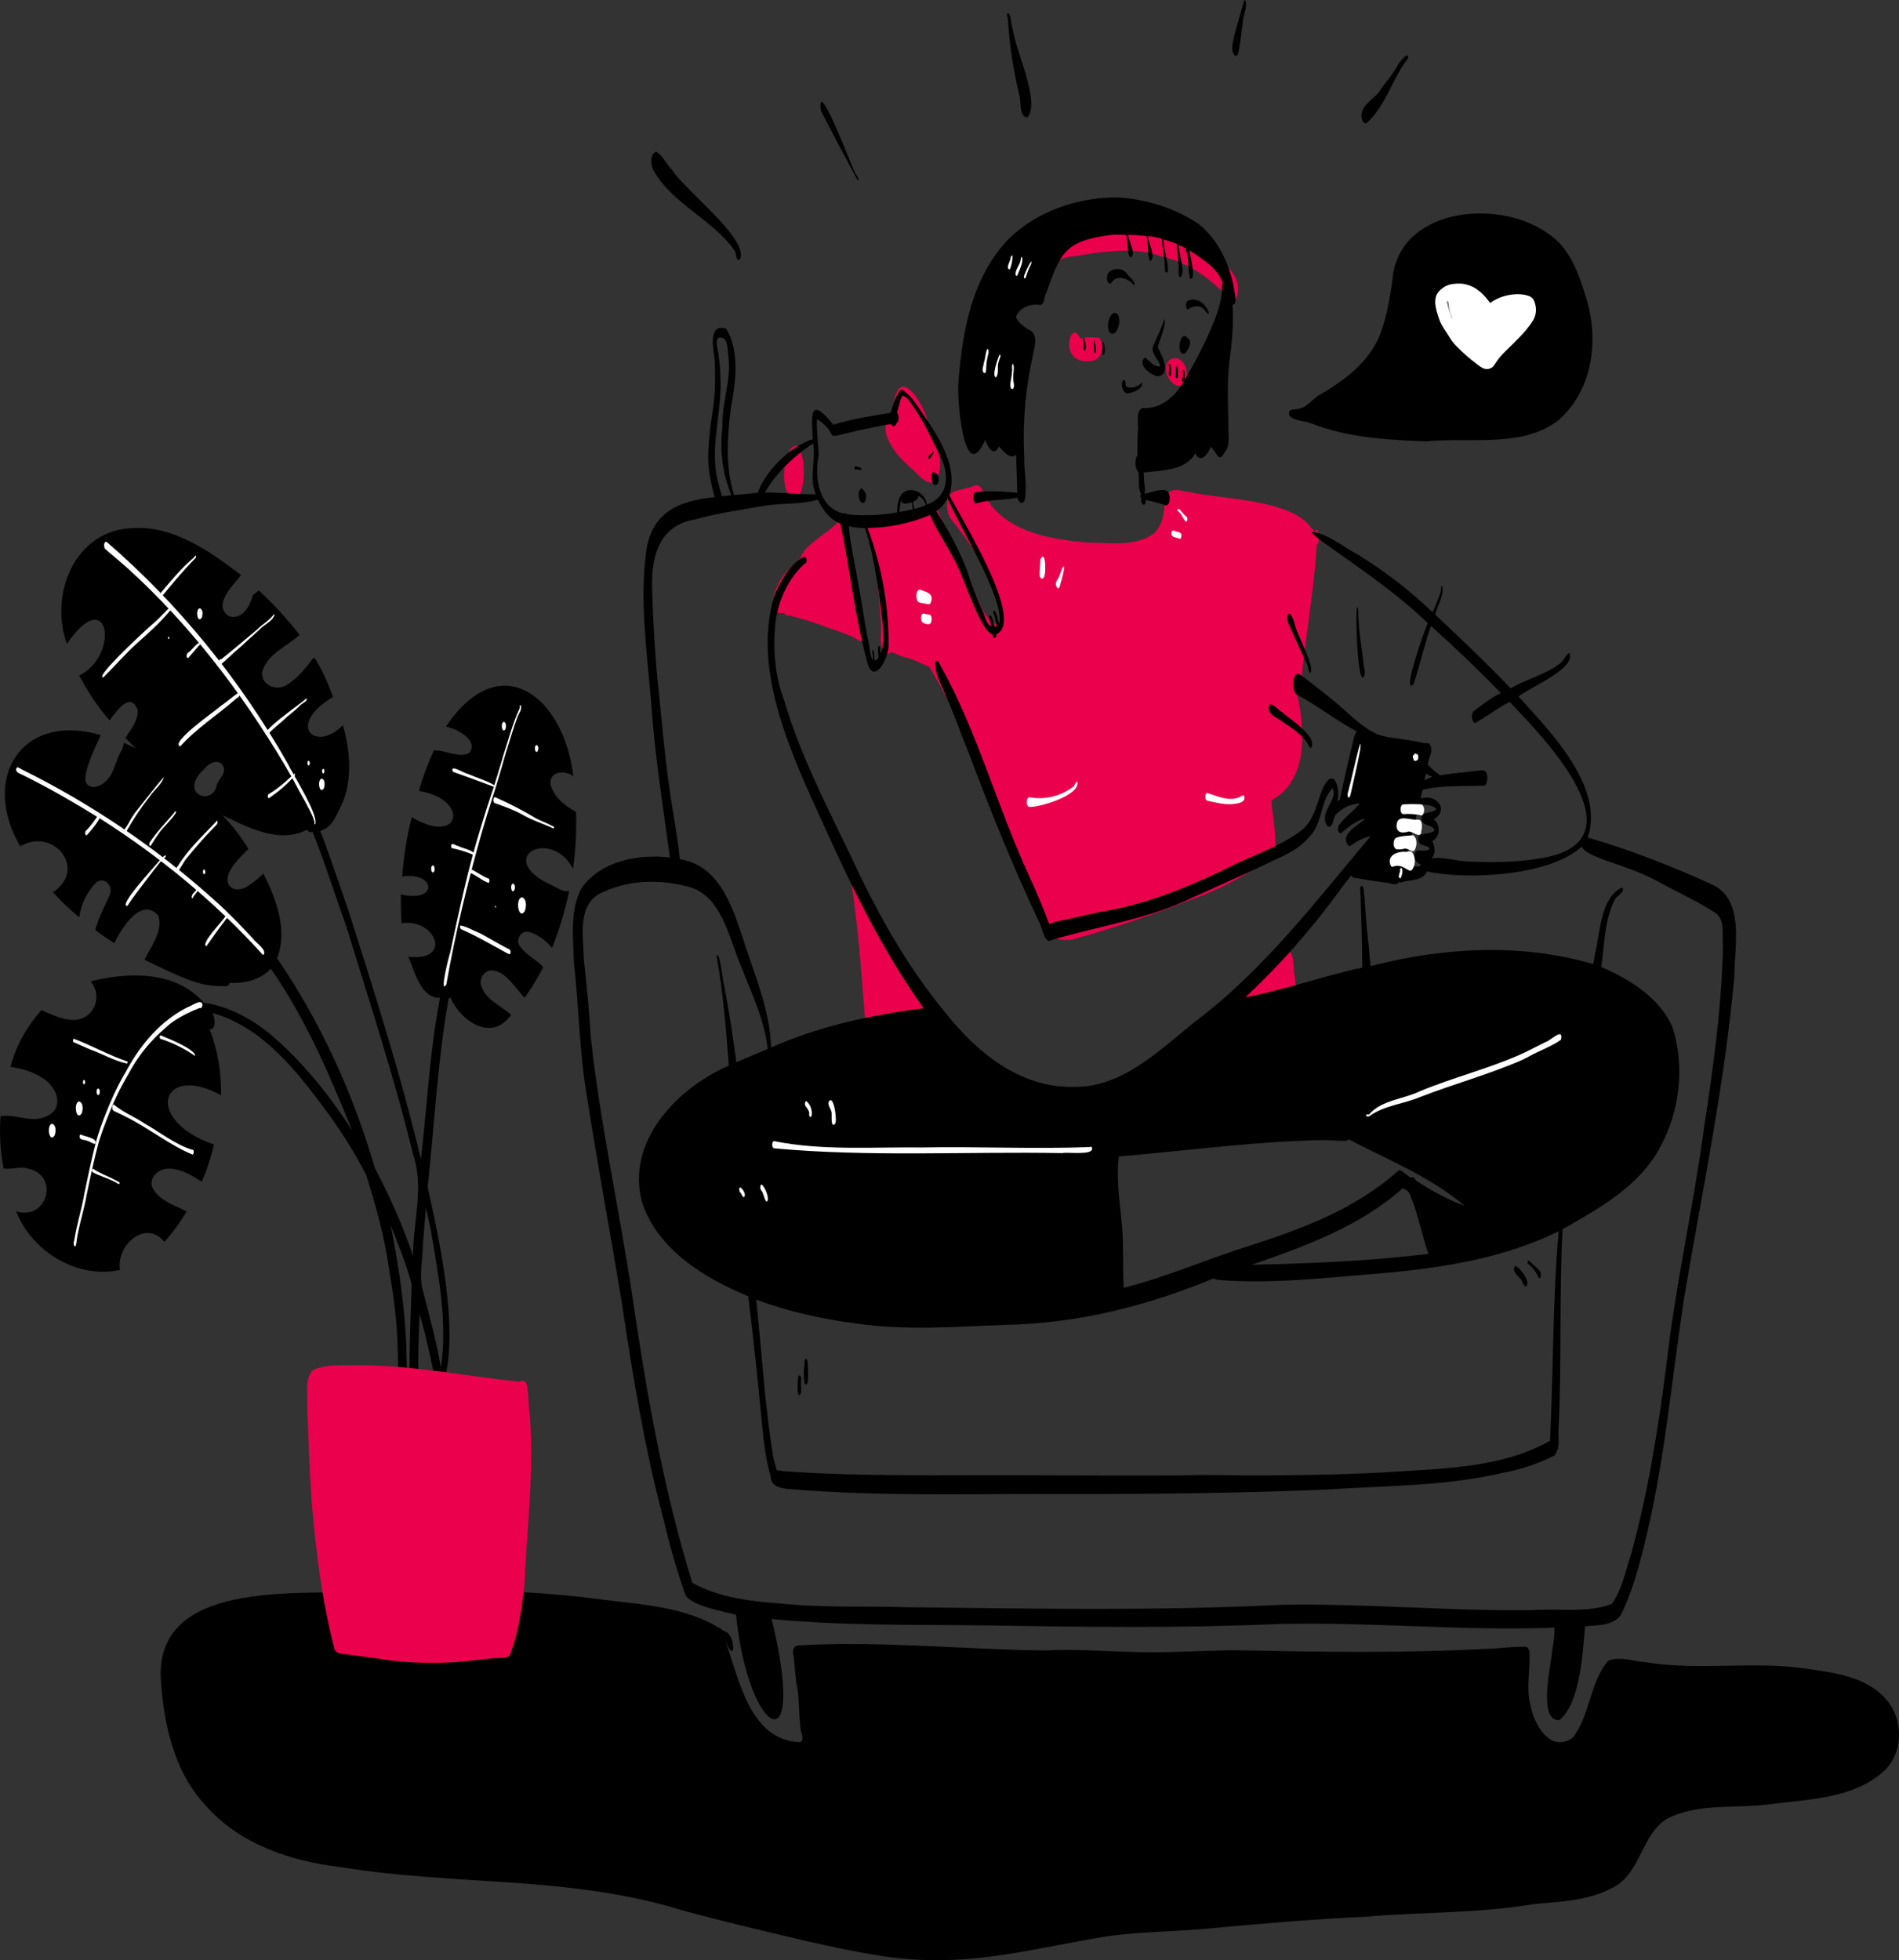 <svg width="592" height="611" viewBox="0 0 592 611" fill="none" xmlns="http://www.w3.org/2000/svg">
<rect x="0" y="0" width="592" height="611" fill="#333333" stroke="none"/>
<g clip-path="url(#clip0)">
<path d="M268.532 195.923C269.829 194.783 267.354 193.599 266.712 192.729C261.668 188.073 257.575 182.58 253.806 176.87C256.233 174.882 258.83 173.11 261.567 171.575L261.275 171.74C265.959 171.247 264.95 160.89 261.423 162.386C259.517 164.746 256.814 166.282 254.487 168.207C249.569 171.942 246.661 176.09 252.257 180.95C257.2 186.426 262.273 191.984 268.532 195.923Z" fill="#EB004D"/>
<path d="M268.431 196.51C269.71 195.046 265.448 192.401 264.608 191.153C260.328 187.044 256.288 182.702 251.914 178.698C251.403 178.032 251.331 176.899 250.397 176.618C248.733 176.5 248.567 178.95 248.596 180.166C248.394 183.044 250.992 184.184 253.038 185.533C258.389 188.861 263.188 193.132 268.445 196.517L268.431 196.51Z" fill="#EB004D"/>
<path d="M269.371 198.042C269.768 198.24 269.941 197.632 269.966 197.348C270.07 194.916 266.846 194.276 265.282 192.955C261.621 190.969 258.256 188.555 254.808 186.238C254.966 182.76 251.024 182.098 248.441 181.202C249.212 179.878 249.972 178.324 249.313 176.791C249.104 176.266 248.592 175.676 248.066 176.237C247.014 177.766 245.544 178.816 244.15 179.885C242.417 187.922 243.678 188.519 250.797 191.099C256.973 193.473 263.08 196.082 269.386 198.1L269.371 198.042Z" fill="#EB004D"/>
<path d="M268.46 199.845C273.378 193.164 250.513 185.095 245.573 185.033C249.817 178.198 254.851 171.668 261.095 166.491C261.268 166.574 261.268 166.257 261.34 166.16C261.7 164.545 257.521 167.776 256.955 168.06C252.581 171.445 248.16 174.661 244.557 178.896C242.226 181.414 237.805 192.024 244.438 191.07C244.755 191.757 245.44 191.891 246.124 191.858C252.66 193.509 259.031 195.909 265.336 198.301L265.195 198.237C266.258 198.636 267.148 199.381 268.143 199.866C268.248 199.895 268.359 199.887 268.46 199.845Z" fill="#EB004D"/>
<path d="M266.795 197.406C269.793 194.776 266.233 187.872 266.132 184.26C265.923 181.763 266.716 179.126 265.112 176.827C264.525 173.363 264.219 169.24 261.87 166.516C261.25 165.538 260.252 166.085 259.423 166.48C257.304 166.613 256.623 168.999 256.115 170.711C253.017 170.431 248.945 178.914 249.72 181.626C250.473 186.936 252.905 183.943 255.715 182.206C257.279 184.911 257.034 189.671 260.241 190.966C260.785 191.599 261.578 192.351 262.489 192.099C262.763 192.797 263.462 193.761 264.309 193.29C264.849 194.592 264.914 197.549 266.795 197.406Z" fill="#EB004D"/>
<path d="M334.587 292.761C346.492 289.479 358.212 285.565 369.7 281.036C379.068 277.798 387.985 273.334 395.905 267.43H395.88C399.421 266.196 396.294 252.982 396.373 249.463C396.607 249.309 396.849 249.165 397.094 249.024L396.849 249.161C407.802 243.027 406.833 227.262 404.415 216.639C404.448 216.563 404.48 216.487 404.516 216.416V216.448C405.006 215.592 405.597 214.8 405.597 213.753C406.747 199.064 409.669 184.569 410.472 169.844C411.391 169.513 411.153 168.02 410.775 167.326C411.092 166.448 410.833 163.728 409.935 165.887C409.617 165.405 409.236 164.967 408.804 164.584C402.318 155.367 380.7 155.752 370.071 153.23H370.136L369.501 153.148L369.364 153.13H369.437C359.283 150.798 366.039 160.012 359.759 166.239C353.994 170.556 345.804 169.117 339.016 169.117C327.003 168.11 312.05 165.57 306.548 153.389C306.137 152.309 305.208 150.87 303.882 151.302C302.159 152.191 300.167 152.331 298.333 152.921C294.593 153.594 294.73 158.648 296.11 161.339C301.774 168.358 306.71 175.78 310.259 184.105C311.814 187.465 312.436 191.18 312.061 194.862C307.856 194.574 305.838 189.207 304.303 185.821C301.72 180.605 299.129 175.388 296.841 170.042C296.863 170.085 296.881 170.128 296.899 170.168C288.197 150.417 297.202 159.821 271.158 164.505C270.903 163.948 270.571 164.034 270.618 164.649C270.618 164.718 270.618 164.789 270.647 164.858C270.562 164.972 270.504 165.103 270.476 165.242C270.449 165.381 270.452 165.525 270.487 165.662C270.521 165.8 270.586 165.928 270.676 166.038C270.766 166.148 270.879 166.236 271.007 166.297C272.809 172.711 273.245 179.432 273.998 186.03L273.965 185.584C274.117 189.707 274.848 193.837 274.664 197.96C274.235 199.784 275.158 205.536 277.867 203.27C278.271 203.511 278.783 203.532 279.201 203.745L279.002 203.651C281.164 204.853 283.658 205.09 285.873 206.169L285.823 206.144C287.106 206.745 288.388 207.339 289.704 207.868C294.114 215.243 298.099 222.798 300.873 230.986C303.363 236.814 306.48 242.351 308.486 248.388C313.196 259.044 317.782 269.754 322.769 280.281C323.89 282.403 325.374 284.335 326.235 286.584C327.028 288.462 327.111 291.005 328.725 292.362H328.696C330.577 293.076 332.628 293.215 334.587 292.761Z" fill="#EB004D"/>
<path d="M390.468 313.965C394.511 312.087 399.382 312.281 403.262 310.033C404.79 307.428 403.219 304.18 403.327 301.334C403.327 301.453 403.327 301.575 403.353 301.694C403.1 299.823 403.194 297.499 401.774 296.085C401.742 295.826 401.454 295.671 401.382 295.988C400.697 296.171 400.639 297.002 400.495 297.61L400.539 297.441C400.506 297.571 400.47 297.7 400.438 297.83C397.725 300.564 393.43 302.068 392.114 305.939C390.904 306.299 389.333 305.838 388.378 306.755C386.901 308.705 387.016 314.663 390.468 313.965Z" fill="#EB004D"/>
<path d="M272.928 320.013C283.24 317.045 288.529 323.564 288.345 314.436C287.531 307.284 281.943 301.73 278.732 295.506C276.17 291.473 273.785 287.321 271.259 283.274C270.229 281.914 269.458 278.129 267.545 278.237C267.545 277.417 264.803 265.185 264.24 269.437C264.269 269.973 263.92 270.736 264.273 271.171C264.594 271.056 264.392 270.499 264.482 270.222C267.242 284.734 268.197 299.575 269.407 314.292C269.407 314.188 269.407 314.087 269.382 313.983C269.497 316.26 269.602 320.689 272.928 320.013Z" fill="#EB004D"/>
<path d="M384.162 93.966C385.405 93.848 385.769 92.081 385.885 91.088C386.627 84.469 379.716 80.576 375.209 77.014C365.538 71.114 352.916 68.359 342.06 72.453C336.908 74.01 332.652 74.921 329.226 79.173C329.006 79.76 329.085 81.35 329.947 81.274C331.507 80.296 333.312 80.055 335.106 79.835C344.049 78.475 353.096 76.781 361.888 79.882C369.645 81.587 376.426 86.102 381.892 91.754C382.595 92.499 383.013 93.905 384.162 93.966Z" fill="#EB004D"/>
<path d="M368.028 120.265C371.807 118.61 369.732 110.336 365.271 111.836C361.553 113.538 364.306 120.668 368.028 120.265Z" fill="#EB004D"/>
<path d="M339.697 112.573C342.73 112.595 344.276 109.458 343.437 106.785C343.257 106.112 342.806 105.04 341.956 105.22C340.208 105.22 338.432 104.946 336.728 105.58C333.986 98.428 329.37 113.624 339.697 112.573Z" fill="#EB004D"/>
<path d="M290.575 150.467C296.135 146.431 291.08 136.577 289.278 131.439C287.095 123.593 279.085 113.124 278.523 128.291C272.124 133.53 279.431 142.117 284.079 145.981C286.068 147.499 287.877 150.546 290.575 150.467Z" fill="#EB004D"/>
<path d="M247.821 155.27C251.504 154.961 251.457 139.063 247.821 138.912C243.959 140.16 242.665 155.169 247.821 155.27Z" fill="#EB004D"/>
<path d="M360.89 117.308C365.329 116.772 362.212 110.631 360.926 108.278C361.391 105.993 363.736 101.345 362.98 99.374C362.202 102.36 360.436 105.31 359.337 108.285C359.038 110.537 361.304 112.081 361.751 114.203C359.748 114.477 358.292 112.458 356.937 111.397C354.404 113.617 358.634 116.901 360.89 117.308Z" fill="black"/>
<path d="M351.753 122.582C353.28 122.391 356.664 121.053 355.907 119.168C355.802 119.168 355.752 119.323 355.752 119.477C354.786 120.639 352.059 121.399 350.953 120.258C350.765 119.668 351.122 118.6 350.329 118.366C349.05 119.132 349.94 123.003 351.753 122.582Z" fill="black"/>
<path d="M369.328 110.199C370.409 109.375 371.905 106.191 370.312 105.483C367.736 102.158 366.5 111.257 369.328 110.199Z" fill="black"/>
<path d="M346.791 104.094C349.101 103.806 349.919 97.442 347.389 97.525C345.397 97.902 344.399 103.712 346.791 104.094Z" fill="black"/>
<path d="M376.697 97.859C376.891 97.766 376.92 96.924 376.636 96.949C375.594 94.384 372.924 92.47 370.175 93.808C369.548 94.391 369.483 96.111 370.377 96.445C371.696 95.463 373.663 94.96 375.061 96.157C375.663 96.629 376.023 97.528 376.697 97.859Z" fill="black"/>
<path d="M353.716 88.588C353.608 87.25 352.142 86.404 351.371 85.393C350.063 83.541 347.562 83.407 345.822 84.746C344.864 85.386 344.719 88.728 346.276 88.39C348.005 85.332 351.724 86.714 353.511 88.901C353.648 88.901 353.684 88.692 353.716 88.588Z" fill="black"/>
<path d="M367.015 117.815C367.376 117.268 367.159 116.57 367.152 115.962C367.246 113.34 366.464 113.545 366.615 116.02C366.614 115.999 366.614 115.979 366.615 115.959C366.677 116.416 366.132 118.261 367.015 117.815Z" fill="black"/>
<path d="M364.915 117.175C365.142 116.714 365.145 113.286 364.533 113.351C364.291 113.563 364.349 113.941 364.414 114.232V114.189V114.304V114.221C364.432 114.553 364.432 114.886 364.414 115.218V115.196C364.412 115.23 364.412 115.263 364.414 115.297V115.232C364.457 115.664 364.061 117.732 364.915 117.175Z" fill="black"/>
<path d="M343.912 110.566C344.773 110.591 344.334 107.001 343.912 106.666H343.934C343.912 106.657 343.889 106.65 343.865 106.645C343.505 106.645 343.53 107.271 343.617 107.551C343.851 108.501 343.037 109.962 343.912 110.566Z" fill="black"/>
<path d="M341.649 109.796C341.887 109.206 340.958 103.759 340.979 107.008C340.979 107.065 340.979 107.119 340.979 107.177C340.978 107.157 340.978 107.136 340.979 107.116C341.098 107.533 340.774 111.242 341.649 109.796Z" fill="black"/>
<path d="M338.227 109.296C338.803 108.936 338.309 105.411 337.737 105.285C337.499 105.339 337.499 105.979 337.769 105.979C337.769 106.033 337.769 106.091 337.769 106.145V106.08C337.769 106.537 337.791 106.994 337.769 107.45C337.769 107.418 337.769 107.382 337.769 107.35C337.83 107.897 337.358 109.343 338.227 109.296Z" fill="black"/>
<path d="M291.891 151.154C293.047 150.568 292.874 147.827 291.646 147.528C289.909 145.485 289.909 151.744 291.891 151.154Z" fill="black"/>
<path d="M269.479 156.623C270.333 155.518 270.2 153.648 269.119 152.734C268.399 151.417 267.624 153.162 267.678 153.953C267.57 154.874 268.215 157.547 269.479 156.623Z" fill="black"/>
<path d="M289.758 143.067C290.244 142.65 290.374 141.988 290.803 141.513C291.192 141.513 290.947 140.405 290.626 140.991C290.374 141.571 289.628 141.754 289.405 142.294C289.35 142.535 289.39 143.2 289.758 143.067Z" fill="black"/>
<path d="M268.413 146.51C268.55 146.327 268.557 145.791 268.272 145.791C267.71 145.715 266.337 144.801 266.352 145.873C266.305 146.524 266.932 146.305 267.35 146.348H267.318C267.681 146.327 268.092 146.575 268.413 146.51Z" fill="black"/>
<path d="M480.034 398.402C481.475 396.426 478.196 394.624 477.039 393.289C476.878 393.161 476.7 393.056 476.51 392.976C476.149 392.861 476.11 394.056 476.571 394.11L476.528 394.092C476.626 394.148 476.72 394.212 476.809 394.282L476.769 394.25C478.014 395.346 478.999 396.705 479.652 398.229C479.689 398.294 479.746 398.345 479.815 398.376C479.883 398.407 479.96 398.416 480.034 398.402Z" fill="black"/>
<path d="M475.861 400.855C477.18 399.369 473.663 394.869 472.33 394.592C471.163 396.031 472.867 397.376 473.79 398.391C474.51 398.83 475.069 401.557 475.861 400.855Z" fill="black"/>
<path d="M251.857 430.877C251.967 428.664 251.923 426.447 251.727 424.24C251.075 422.466 250.646 424.535 250.819 425.344C250.567 426.114 250.167 433.996 251.857 430.877Z" fill="black"/>
<path d="M249.651 434.255C249.875 433.057 249.626 431.834 249.695 430.629C249.693 430.639 249.693 430.648 249.695 430.658C250.131 428.827 248.776 427.571 248.736 430.19V430.158C248.736 430.19 248.736 430.219 248.736 430.251V430.212C248.725 430.813 248.293 436.864 249.651 434.255Z" fill="black"/>
<path d="M363.574 157.573C364.965 157.055 364.738 154.871 364.349 153.716C363.542 151.536 358.649 153.655 356.855 153.881C356.829 153.752 356.801 153.622 356.775 153.493C356.913 153.082 356.959 152.646 356.912 152.216C356.701 150.579 356.572 148.933 356.527 147.283C362.011 146.614 369.631 146.762 372.636 141.272C374.2 144.869 376.736 141.329 377.504 139.214C378.016 139.847 378.495 140.498 378.988 141.149C378.945 141.099 378.909 141.045 378.866 140.995C379.871 142.657 380.487 143.308 381.583 141.229C383.838 138.966 382.772 135.091 382.937 132.181C382.837 125.863 382.516 119.521 383.2 113.225C383.2 113.336 383.175 113.451 383.161 113.563C383.161 113.505 383.161 113.444 383.179 113.387C383.986 107.271 384.66 101.155 384.238 94.967C385.773 94.924 385.016 92.211 384.901 91.232C383.745 83.242 380.159 75.101 373.796 69.916C366.421 64.858 357.222 62.048 348.319 61.523C334.238 61.487 319.166 67.225 310.742 78.871C302.178 90.498 299.821 105.425 298.758 119.503C298.308 124.136 300.484 152.173 307.139 137.088C307.784 139.138 309.852 142.707 311.402 139.135C312.594 140.434 314.951 143.499 316.774 141.725C316.799 143.398 316.885 145.064 316.939 146.737C316.939 146.711 316.939 146.686 316.939 146.665C317.033 148.974 317.076 151.288 317.102 153.601C312.814 153.202 308.454 152.881 304.177 153.392C303.096 153.813 303.309 155.551 303.705 156.421C303.828 156.662 304.138 157.047 304.455 156.885C308.548 155.612 313.019 156.011 317.217 155.108C317.361 156.342 318.658 157.659 319.404 155.986C320.384 151.669 319.166 146.992 319.281 142.531V142.563V142.308C319.281 142.344 319.281 142.38 319.281 142.416C319.281 142.376 319.281 142.337 319.281 142.297C319.281 142.232 319.281 142.171 319.281 142.106C319.28 142.126 319.28 142.145 319.281 142.164C318.757 131.59 319.679 120.995 322.023 110.67L321.995 110.818C322.492 107.807 324.041 103.939 320.254 102.522C318.882 101.579 317.303 100.399 316.752 98.798C317.779 95.79 321.314 94.571 324.247 95.082C325.868 94.657 325.414 92.337 326.232 91.171C330.595 78.731 332.116 75.083 345.988 73.277H345.97C347.652 73.068 349.339 73.194 351.014 73.194C351.789 74.841 351.263 79.72 352.455 80.224C353.99 79.321 352.664 77.05 352.365 75.73L352.398 75.849C352.282 75.457 352.167 75.061 352.037 74.669C352.037 74.701 352.037 74.734 352.066 74.766C351.911 74.248 351.763 73.726 351.623 73.205C353.572 73.205 355.507 73.399 357.449 73.564C357.539 74.118 357.618 74.676 357.683 75.234V75.158C357.831 76.014 357.928 84.436 359.326 80.109C359.247 77.889 358.188 75.791 357.82 73.6C359.309 73.719 360.779 74.008 362.202 74.46C362.342 76.532 362.692 78.587 362.922 80.644V80.54L362.965 80.929V81.001V81.029C362.965 81.087 362.965 81.145 362.987 81.202C363.218 82.303 362.987 83.444 363.203 84.53C363.484 85.454 364.223 84.699 364.162 84.052C363.924 80.886 362.857 77.799 362.663 74.611C364.124 75.022 365.561 75.513 366.968 76.083C366.814 77.522 367.026 78.979 367.21 80.4C367.386 81.992 367.455 83.594 367.415 85.195C367.415 85.624 367.466 86.35 367.981 86.451C369.811 84.71 367.21 78.921 367.567 76.36C368.287 76.698 369.008 77.058 369.728 77.439C369.602 77.748 369.541 78.346 369.927 78.454C370.69 81.181 370.287 84.21 370.979 86.847C373.141 87.692 370.896 79.13 370.68 77.964C374.701 80.698 379.626 83.508 381.255 88.354C380.945 88.275 380.894 88.782 380.92 88.966C381.096 93.078 379.691 97.24 378.142 101.018V100.993C375.617 106.992 372.664 112.801 369.303 118.376C369.253 117.412 369.602 115.79 368.993 115.081C368.666 115.193 368.676 115.671 368.853 115.919C368.853 116.301 368.853 116.678 368.824 117.056C368.824 117.056 368.824 117.056 368.824 117.081C368.819 117.267 368.804 117.452 368.777 117.635C368.287 117.794 368.334 119.222 368.986 118.963C366.464 123.51 361.78 127.597 356.303 127.173C353.749 127.892 355.136 132.461 354.686 134.515C354.686 134.569 354.686 134.623 354.686 134.677C354.686 134.627 354.686 134.577 354.686 134.523C354.577 136.955 354.57 139.383 354.599 141.815C353.731 143.416 353.684 145.772 354.905 147.211C355.298 149.446 354.588 152.248 355.828 154.162C355.826 154.19 355.826 154.217 355.828 154.245L355.756 154.274C355.251 154.094 355.561 155.079 355.784 155.252V155.27C355.783 155.259 355.783 155.248 355.784 155.238C355.403 157.134 357.2 158.533 357.226 155.835C359.375 156.287 361.495 156.867 363.574 157.573Z" fill="black"/>
<path d="M67.273 245.826C64.784 251.201 55.931 246.65 63.67 239.732L63.602 239.814L63.753 239.631L63.67 239.732C65.036 237.789 68.596 236.134 69.734 239.145C70.412 241.545 67.735 243.103 67.425 245.326L67.511 245.035C67.45 245.303 67.37 245.568 67.273 245.826ZM156.569 252.302C156.542 252.329 156.518 252.36 156.497 252.392C156.735 252.061 156.98 251.726 157.218 251.399C156.998 251.694 156.782 251.992 156.565 252.295L156.569 252.302ZM65.411 325.992V326.078C65.303 325.632 65.187 325.183 65.05 324.74C65.162 325.154 65.274 325.568 65.375 325.985V325.945L65.411 325.992ZM108.089 289.214C115.324 312.674 122.981 336.047 128.796 359.911C132.259 370.117 128.796 380.683 128.75 391.415C125.582 381.978 121.482 372.887 116.859 364.109C110.14 340.998 99.993 318.588 86.381 298.704C89.757 289.901 86.125 280.291 82.122 272.319C80.537 273.836 78.81 275.199 76.966 276.388L76.883 276.435C73.183 278.493 69.612 276.348 71.406 272.064C72.674 269.092 75.279 266.894 77.459 264.584C75.121 260.828 72.41 257.317 69.367 254.104C77.294 257.882 87.191 263.21 95.806 258.565C96.023 259.393 96.754 259.479 97.482 259.335C99.147 263.706 100.826 268.07 102.317 272.506L102.224 272.236C104.144 277.903 106.151 283.547 108.089 289.214ZM134.36 383.72C136.705 397.693 139.548 412.141 137.451 426.287C135.97 417.76 133.664 409.421 131.51 401.049C130.76 396.624 131.834 391.976 131.87 387.476C131.906 386.993 131.945 386.511 131.982 386.036C132.222 382.827 132.482 379.617 132.763 376.406C133.323 378.845 133.855 381.283 134.36 383.72ZM137.469 433.64C138.161 433.047 138.229 432.007 138.237 431.151C143.281 415.102 137.029 386.699 133.315 370.059C135.448 350.434 136.388 330.658 139.869 311.202C140.057 311.157 140.231 311.064 140.373 310.932C143.681 318.361 153.308 324.934 159.336 316.329C156.155 313.476 151.55 311.745 150.044 307.396C149.208 305.212 150.883 302.478 153.287 302.471C157.037 302.701 159.455 306.291 161.718 308.896L161.646 308.795C162.287 309.515 162.788 310.44 163.588 310.99C165.736 307.941 167.67 304.747 169.374 301.431C167.069 299.039 163.84 297.585 161.963 294.786C160.695 292.844 162.348 290.109 164.672 290.43C167.595 291.131 170.16 293.214 172.113 295.441C174.412 289.721 176.184 283.804 177.406 277.762C174.949 278.122 172.97 276.125 170.769 275.359C154.501 266.998 171.85 257.964 178.631 270.801C179.47 264.931 179.781 258.997 179.56 253.072C176.148 251.219 172.679 248.542 171.659 244.624C171.025 240.397 176.109 239.854 178.735 241.984C175.918 217.426 156.036 201.136 139.015 226.514C142.355 227.072 149.356 230.745 146.289 234.724C143.047 236.44 138.842 233.731 135.253 233.932C133.374 238.005 131.808 242.214 130.569 246.524C146.563 249.068 143.681 263.897 128.382 254.727C126.746 260.778 125.921 266.995 125.341 273.222C135.938 271.632 136.676 281.576 124.981 278.795C124.937 281.788 124.955 284.785 125.204 287.789L125.626 287.742L125.298 287.782C135.902 286.209 141.213 299.88 127.312 298.215C129.283 302.741 131.07 311.148 137.17 311.044C133.96 327.661 133.138 344.595 131.228 361.386C125.006 335.303 116.87 309.706 108.738 284.166C108.767 284.256 108.799 284.346 108.828 284.436C105.855 275.935 103.063 267.365 99.82 258.965C103.492 258.087 104.796 254.158 106.374 251.172C109.977 243.311 109.206 234.141 106.9 226.018C98.685 234.742 88.741 226.269 103.838 217.225C103.088 215.289 102.335 213.35 101.474 211.469C101.507 211.548 101.543 211.623 101.579 211.699L100.858 210.105C100.867 210.129 100.878 210.151 100.89 210.174C100.047 208.416 99.107 206.707 98.073 205.054L97.583 205.234C95.237 208.303 92.661 211.562 89.296 213.552C86.053 215.545 81.12 213.447 81.801 209.281C83.268 203.842 89.515 201.482 93.403 197.902C89.544 192.951 85.29 188.319 80.684 184.051C80.093 184.548 79.445 184.976 78.847 185.469C78.018 188.422 76.263 192.254 72.721 192.304C70.466 192.347 68.974 189.987 69.478 187.908C70.242 184.436 73.136 182.011 75.132 179.223C65.403 171.895 54.165 163.797 41.382 164.624C23.305 165.142 15.288 185.278 20.844 200.676C34.002 181.576 37.526 204.237 24.696 210.562C27.358 215.545 30.417 220.337 34.183 224.56C36.121 221.92 40.6 215.207 42.927 221.29C43.176 224.607 40.729 227.349 39.104 230.025C40.16 231.123 41.266 232.162 42.347 233.231C41.093 232.641 39.825 232.101 38.55 231.569C38.521 233.393 37.155 234.807 36.679 236.512C35.71 238.789 35.127 241.333 33.376 243.171C31.812 244.945 28.147 246.636 26.757 243.819C25.701 241.232 30.025 231.986 31.441 229.144C6.579 221.848 -6.089 242.725 6.331 263.8C16.628 257.684 27.42 270.887 16.531 278.082C18.949 280.961 21.784 283.407 24.602 285.864L24.782 285.688C25.197 281.73 27.218 278.007 29.92 275.118C32.623 272.931 35.609 276.435 34.103 279.173C32.558 282.734 30.655 286.152 29.693 289.933C31.642 291.34 33.617 292.718 35.671 293.959C37.782 289.437 44.005 279.349 49.341 285.378C50.919 290.264 47.067 294.948 45.05 299.147C47.082 300.143 49.11 301.143 51.175 302.093L51.096 302.061L51.913 302.442C57.39 304.96 63.083 307.59 69.241 307.342C70.185 307.554 71.37 307.54 71.59 306.374C76.144 306.594 81.272 305.446 84.413 301.938C95.223 317.387 102.71 334.954 109.776 352.359C102.569 341.206 94.131 330.64 83.916 322.074L84.042 322.175C78.112 317.412 71.158 313.656 63.551 312.555C54.778 302.521 40.171 302.938 28.241 305.896C32.356 310.785 29.095 318.059 22.627 317.937C19.172 317.818 16.026 316.185 12.899 314.857C8.413 319.962 4.972 325.935 3.264 332.533C6.612 333.112 10.002 333.864 12.856 335.796C17.659 338.314 20.599 345.624 14.157 348.1C9.559 350.125 4.828 347.121 0.18 347.941C-0.227 353.388 0.094 358.865 1.135 364.228C3.765 364.638 6.392 363.407 8.997 364.336C18.725 366.631 14.546 380.647 5.033 377.561C9.89 390.03 24.036 398.787 37.4 395.844C36.128 388.321 45.302 379.823 51.272 387.116C53.864 384.153 56.192 380.97 58.23 377.604C54.601 375.805 50.216 374.438 47.9 370.905C45.604 367.458 49.575 363.893 53.07 364.278C56.734 364.433 59.887 366.483 62.921 368.34C64.522 364.602 65.791 360.73 66.711 356.77C44.473 349.121 50.224 331.14 68.927 341.397C68.978 334.385 67.933 327.32 65.324 320.783C67.533 321.168 67.064 316.897 66.207 315.746C82.226 320.261 92.964 334.436 102.425 347.247C106.79 353.264 110.706 359.592 114.143 366.181C117.076 375.621 119.81 385.126 121.183 394.937V394.872C121.183 394.926 121.183 394.984 121.208 395.038C121.237 395.207 121.262 395.376 121.291 395.549C121.533 397.067 121.767 398.581 122.012 400.1C122.01 400.118 122.01 400.136 122.012 400.154C122.012 400.265 122.048 400.373 122.062 400.485C123.3 408.009 123.967 415.615 124.058 423.24V423.193C124.329 425.985 123.421 429.154 124.779 431.712C127.964 434.23 126.692 426.269 126.761 424.826V425.287C126.725 410.695 124.624 396.193 121.785 381.906C124.181 387.965 126.667 394.012 128.35 400.319C128.079 408.014 127.751 415.706 127.679 423.402C127.953 425.718 126.901 428.776 128.76 430.572C131.542 431.021 130.126 425.675 130.371 424.042C130.396 419.214 130.638 414.397 130.803 409.572C131.358 411.641 131.964 413.699 132.5 415.775C132.468 415.645 132.439 415.519 132.407 415.39C133.567 420.221 134.72 425.06 135.552 429.964C135.768 431.05 135.671 434.302 137.469 433.64Z" fill="black"/>
<path d="M426.066 38.322C432.037 32.99 433.968 24.651 438.739 18.47C438.991 18.326 438.98 17.826 438.933 17.603C438.713 16.326 436.353 19.37 436.022 19.834C434.53 22.607 432.545 25.032 430.646 27.529C428.967 30.842 423.732 32.645 424.492 36.8C424.618 37.462 425.187 38.923 426.066 38.322Z" fill="black"/>
<path d="M386.148 15.981C386.721 12.84 387.038 9.67 387.506 6.515C387.466 5.008 389.477 0.633 387.866 0C386.912 3.623 385.73 7.386 384.789 11.091L384.822 10.973C384.461 12.951 383.438 15.65 384.944 17.341C385.701 17.841 386.086 16.495 386.148 15.981Z" fill="black"/>
<path d="M320.283 36.61C323.836 32.677 318.482 19.643 317.145 14.768L317.253 15.081C316.129 11.944 315.61 8.649 314.947 5.397C314.842 4.972 314.774 4.184 314.226 4.145C313.787 4.296 313.866 5.148 314.154 5.447C314.643 13.598 315.849 21.69 317.757 29.63C318.399 31.548 317.613 36.48 320.283 36.61Z" fill="black"/>
<path d="M267.501 56.368C268.017 55.472 266.637 54.389 266.399 53.489V53.526C265.703 52.328 254.437 22.669 255.914 34.498C259.553 41.765 263.48 48.888 267.282 56.065C267.281 56.052 267.281 56.039 267.282 56.026C267.35 56.123 267.343 56.368 267.501 56.368Z" fill="black"/>
<path d="M230.544 81.011C234.266 75.151 213.422 59.235 209.618 53.083L209.668 53.141C207.823 51.392 206.717 48.485 204.534 47.284C202.523 48.075 202.905 51.342 203.64 52.968C209.628 63.728 222.376 68.413 229.157 78.342L229.114 78.241L229.215 78.472C229.193 78.403 229.172 78.338 229.146 78.27C229.582 79 229.244 81.364 230.544 81.011Z" fill="black"/>
<path d="M424.96 211.17C426.11 209.94 424.986 207.853 425.022 206.335C424.56 202.212 423.782 198.129 423.58 193.977C423.58 194.02 423.58 194.06 423.58 194.099C423.49 192.79 423.425 191.48 423.422 190.167V190.257C422.305 183.465 422.863 212.318 424.96 211.17Z" fill="black"/>
<path d="M408.501 209.724C410.026 207.565 404.016 197.564 403.457 193.945C403.118 192.725 401.656 189.502 401.263 192.56C401.331 194.225 402.391 195.704 402.956 197.237L402.881 197.071C404.279 200.266 405.737 203.434 407.255 206.576L407.204 206.468C407.95 207.249 407.655 209.634 408.501 209.724Z" fill="black"/>
<path d="M408.66 233.209C411.092 229.687 401.951 224.129 399.591 221.941C398.557 221.409 396.903 219.193 395.836 219.646C394.229 222.629 398.672 223.837 400.409 225.402C402.747 226.924 405.06 228.554 406.894 230.68C407.687 231.349 407.82 232.706 408.66 233.209Z" fill="black"/>
<path d="M292.665 610.985C309.272 610.985 325.399 606.935 341.667 604.125C352.859 602.096 364.237 602.24 375.537 601.247C392.111 599.675 408.728 598.25 425.382 597.473C442.961 595.969 460.768 596.44 478.185 593.515C486.256 592.753 494.76 592.512 502.11 588.709C511.478 584.644 511.435 571.908 519.729 566.879L519.621 566.94C529.166 562.015 540.472 563.759 550.831 562.504C563.168 560.824 577.67 560.896 587.327 552.028C593.665 546.127 593.427 535.273 587.507 529.172C581.382 522.57 571.873 521.419 563.409 520.178C546.723 517.623 529.749 520.897 513.045 518.127H513.161C509.312 517.933 505.003 516.156 501.324 517.681C495.52 524.516 495.725 534.748 490.266 541.717C490.284 541.698 490.303 541.681 490.324 541.666C483.118 546.552 478.261 537.507 477.076 531.427C475.742 526.031 477.076 520.534 476.82 515.101C476.74 514.126 476.258 513.051 475.09 513.324C470.803 513.238 466.565 513.972 462.281 514.008C436.141 515.368 409.975 514.889 383.824 514.368C373.014 514.616 362.205 515.303 351.371 514.882C342.979 514.666 334.584 513.95 326.189 514.458C300.567 514.191 274.909 511.443 249.277 512.86C247.475 512.716 246.874 514.587 247.392 516.098C247.81 519.642 247.958 523.218 248.661 526.725C249.201 530.445 249.021 534.226 249.5 537.954C249.255 539.468 251.302 542.425 249.273 543.077H249.363C233.791 542.422 230.443 523.649 226.235 511.777L226.35 511.889C229.355 519.386 229.384 509.37 225.99 508.55H226.105C225.971 508.523 225.84 508.479 225.716 508.421C214.255 500.506 198.888 500.146 185.437 498.311C161.152 495.149 136.673 495.628 112.251 496.153C91.739 497.121 49.013 492.85 50.105 522.908C50.955 537.209 54.245 552.524 64.47 563.18C75.053 574.955 90.575 580.089 105.906 581.949C123.41 584.827 141.137 585.579 158.81 586.777C176.894 588 195.083 590.015 212.457 595.39C225.576 598.987 238.839 602.078 252.091 605.204C265.437 608.129 278.927 611.216 292.665 610.985Z" fill="black"/>
<path d="M444.684 137.573C458.058 136.203 475.148 139.8 486.141 130.709C496.662 121.229 498.496 105.716 494.428 92.715C492.165 85.332 489.42 77.302 482.668 72.849C467.145 61.581 435.337 64.714 434.026 87.883L434.058 87.685C433.049 93.729 432.188 99.957 429.652 105.587C429.677 105.537 429.702 105.486 429.731 105.436C426.128 113.333 419.062 118.528 411.809 122.859C409.402 123.938 407.9 126.658 405.424 127.245C404.142 127.964 401.32 126.968 401.89 129.31C402.891 131.292 406.999 131.137 408.959 132.033C420.201 136.48 432.696 137.124 444.684 137.573Z" fill="black"/>
<path d="M252.956 154.072C248.113 154.072 243.289 153.443 238.439 153.525C242.024 147.323 247.526 142.121 253.485 138.203C254.419 143.481 252.113 148.838 254.307 154.033C253.856 154.015 253.405 154.028 252.956 154.072ZM227.972 154.382C227.01 154.471 226.051 154.565 225.089 154.673C224.693 153.345 224.261 152.025 223.965 150.669C223.965 150.716 223.99 150.759 224.001 150.806C220.841 139.714 225.327 128.446 224.556 117.207V117.495C224.572 115.385 224.404 113.277 224.055 111.196C224.053 111.185 224.053 111.174 224.055 111.163C224.055 111.163 224.055 111.134 224.055 111.12C224.055 111.077 224.055 111.034 224.055 110.991V111.016C224.026 109.551 222.643 106.029 224.106 105.259C227.201 104.806 226.729 109.303 227.111 111.347C227.983 118.618 225.006 125.55 225.215 132.799C225.215 132.9 225.215 132.997 225.194 133.098C225.196 133.109 225.196 133.12 225.194 133.13C225.136 133.814 225.086 134.494 225.032 135.177C225.032 135.127 225.032 135.073 225.032 135.019C224.546 140.61 225.207 146.241 226.974 151.568L226.92 151.414C227.107 151.96 227.28 152.514 227.464 153.058C227.604 153.471 227.788 153.925 227.972 154.382ZM288.529 157.166C288.556 157.262 288.577 157.359 288.594 157.458C287.447 157.941 286.266 158.337 285.059 158.641C284.861 157.922 284.724 157.166 284.569 156.429C285.402 156.112 286.201 155.493 286.371 154.572C287.145 154.955 287.777 155.575 288.172 156.342L288.147 156.295C288.274 156.5 288.385 156.714 288.479 156.936V156.882C288.468 156.975 288.504 157.069 288.529 157.166ZM280.404 159.591C280.458 158.274 280.573 156.907 281.099 155.684C280.822 157.745 282.973 156.846 284.155 156.58C284.155 156.691 284.202 156.842 284.317 156.846C284.404 157.465 284.494 158.083 284.555 158.706V158.771C283.874 158.925 283.189 159.062 282.512 159.202H282.555C281.842 159.325 281.125 159.461 280.404 159.587V159.591ZM283.521 152.784C280.141 153.144 279.698 157.001 279.644 159.731C274.937 160.562 270.146 160.804 265.379 160.451L265.527 160.472C264.954 160.397 264.378 160.328 263.805 160.238C263.7 160.114 263.554 160.03 263.394 160.001C263.233 159.972 263.067 160 262.925 160.08C254.959 158.123 253.918 148.496 255.218 141.732C255.071 138.023 254.498 134.307 254.685 130.58C262.771 136.066 255.017 137.217 266.936 134.321L266.792 134.35C270.449 133.63 274.07 132.745 277.759 132.191C278.203 133.271 279.201 132.972 279.456 131.943C280.4 131.224 280.264 129.518 279.655 128.594C279.799 128.044 279.939 127.494 280.076 126.942L280.022 127.14C280.26 126.219 280.519 125.295 280.811 124.388C280.95 124.014 281.121 123.653 281.323 123.309C281.759 123.359 282.123 123.719 282.523 123.892C282.57 124.046 282.649 124.19 282.779 124.169C283.567 125.047 284.268 126 284.872 127.014L284.829 126.946C288.104 131.497 290.309 136.634 292.831 141.617L292.748 141.434C296.02 147.33 296.171 154.554 288.94 157.303C288.724 154.695 286.144 152.514 283.521 152.784ZM310.674 195.204C310.51 195.287 310.335 195.348 310.155 195.384C309.751 194.664 309.405 191.624 308.548 191.786C308.13 192.394 308.548 193.092 308.678 193.718C308.746 194.009 308.818 194.304 308.89 194.596L308.858 194.466C308.923 194.729 308.984 194.992 309.045 195.258C307.38 194.484 307.208 192.423 306.523 190.912C304.588 186.788 302.941 182.535 301.594 178.183C299.176 171.528 295.638 165.347 291.909 159.361C293.369 158.303 294.57 156.929 295.422 155.342C298.874 163.847 313.401 186.901 311.47 194.513C311.38 194.186 311.286 193.869 311.211 193.542V193.563C310.85 192.506 310.796 191.121 309.996 190.325C309.51 190.365 309.586 191.372 309.924 191.588C310.256 192.728 310.504 193.891 310.666 195.067C310.666 195.067 310.666 195.042 310.666 195.028C310.668 195.06 310.668 195.092 310.666 195.125C310.665 195.141 310.665 195.158 310.666 195.175C310.666 195.175 310.666 195.143 310.666 195.128L310.674 195.204ZM272.149 205.802C272.149 205.871 272.149 205.939 272.149 206.008C271.029 203.95 271.213 201.18 270.485 198.899V198.942C269.321 192.729 268.453 186.458 267.242 180.234C267.242 180.234 267.242 180.234 267.242 180.256C267.21 180.058 267.181 179.864 267.148 179.666C267.148 179.674 267.148 179.682 267.148 179.691C267.148 179.651 267.148 179.619 267.13 179.579C266.64 176.485 265.92 173.435 265.444 170.341C265.444 170.449 265.476 170.556 265.494 170.664C265.089 168.465 264.797 166.246 264.619 164.016C266.252 164.414 267.928 164.605 269.609 164.584C270.528 167.142 271.137 169.794 271.822 172.42C271.822 172.366 271.793 172.312 271.782 172.258C273.302 179.759 274.448 187.368 275.237 194.984V194.948C275.425 197.902 275.724 200.996 274.517 203.784C274.481 203.378 274.448 202.975 274.416 202.568C274.416 202.349 274.383 202.129 274.362 201.906V201.942C274.336 201.154 273.663 201.201 273.706 201.978V201.935C273.684 202.953 273.861 203.975 273.893 204.997C273.596 205.433 273.165 205.761 272.665 205.932C272.665 205.86 272.665 205.788 272.665 205.716V205.756C272.665 205.716 272.665 205.677 272.665 205.641L272.643 205.4V205.486C272.481 204.572 272.679 203.295 272.063 202.586C271.789 202.691 271.836 203.194 271.991 203.392C272.114 204.161 272.163 204.941 272.135 205.72V205.774L272.149 205.802ZM446.388 242.067L446.565 242.142C445.67 242.401 444.819 242.794 444.042 243.308C444.194 242.588 444.349 241.901 444.496 241.2C444.896 241.34 445.217 241.606 445.617 241.772L445.516 241.725C445.808 241.858 446.1 241.948 446.388 242.067ZM441.902 265.091C440.22 265.886 440.965 269.002 442.767 269.322C442.766 269.518 442.775 269.714 442.796 269.909C441.117 270.33 439.358 269.883 437.654 269.862C438.825 265.545 440.025 261.228 440.94 256.824C440.918 256.914 440.893 257 440.872 257.09C441.394 255.007 441.794 252.906 442.378 250.838C444.223 250.809 446.341 250.776 447.782 252.1C446.59 253.878 442.655 252.629 443.206 255.45C443.307 257.547 446.568 256.986 447.256 258.713C446.676 259.576 445.484 259.616 444.558 259.857L444.669 259.835C442.576 259.878 441.488 260.803 442.507 262.89C443.376 263.537 444.644 263.523 445.52 264.242L445.419 264.156C445.503 264.204 445.574 264.27 445.628 264.35C445.682 264.43 445.716 264.521 445.729 264.617C444.604 265.358 443.188 265.149 441.902 265.102V265.091ZM447.725 390.49V390.465C448.06 390.429 448.391 390.386 448.723 390.339L447.725 390.49ZM439.546 372.33C442.032 378.302 443.203 384.723 445.311 390.836C427.054 393.059 408.628 393.851 390.245 394.236C406.93 388.425 423.919 382.291 437.315 370.369C437.809 370.646 438.295 370.937 438.793 371.203C438.843 371.419 438.98 371.657 439.207 371.664C439.337 371.883 439.438 372.107 439.557 372.33H439.546ZM435.943 364.89C422.842 376.665 406.249 382.935 389.708 388.249C376.47 392.365 363.765 398.049 350.279 401.42C350.02 395.631 350.225 389.821 349.919 384.029C349.479 377.456 348.297 370.937 348.503 364.325V364.458C348.474 363.12 348.73 361.796 348.766 360.461C367.671 358.896 386.472 356.378 405.41 355.593C409.764 355.363 414.128 355.363 418.482 355.593C419.141 355.529 420.006 355.874 420.366 355.115C432.675 361.501 445.905 366.807 456.574 375.844C451.227 373.884 446.193 371.096 441.419 368.012C441.207 367.433 440.587 366.595 439.917 367.084C438.688 366.739 436.811 364.213 435.953 364.89H435.943ZM374.654 459.759C355.709 460.148 336.767 459.824 317.819 459.824C293.436 459.73 269 460.31 244.676 458.619L244.885 458.647L244.121 458.55L244.33 458.576C243.609 458.486 242.889 458.345 242.168 458.252C241.844 457.075 241.447 455.917 241.177 454.726C238.349 438.321 237.552 421.603 235.715 405.079C245.749 408.856 256.253 411.166 266.871 412.537H266.892C282.386 414.796 298.056 413.526 313.625 412.954C335.942 412.533 357.712 407.039 378.253 398.52C378.71 398.638 379.153 398.798 379.579 398.999L379.428 398.927C394.561 400.233 409.997 398.625 425.144 397.351C445.833 395.768 467.081 393.052 485.892 383.795C483.986 405.485 484.307 427.352 483.201 449.107C467.412 457.996 448.251 457.741 430.628 459.014C411.996 459.953 393.318 459.989 374.665 459.759H374.654ZM508.271 485.126C506.682 490.076 505.511 495.84 502.423 499.977C494.644 502.891 485.809 501.265 477.63 501.884C451.267 502.244 424.96 499.671 398.6 500.258C360.371 502.175 322.092 501.42 283.834 500.999C270.189 500.549 256.494 501.243 242.899 499.79C233.585 499.103 224.113 497.952 215.808 493.375C206.699 463.875 201.395 433.345 196.946 402.823C196.978 403.014 197.007 403.201 197.036 403.388C192.993 376.629 187.066 350.121 184.176 323.204V323.279C184.176 323.211 184.176 323.139 184.176 323.067L184.155 322.823V322.927C183.69 314.926 182.868 306.961 181.993 298.995C181.841 291.613 179.676 281.166 188.392 277.899C196.196 274.334 205.301 274.111 213.552 276.154C224.844 278.277 227.111 292.002 230.944 301.035C234.259 309.497 238.324 317.822 239.34 326.971C236.097 328.363 232.793 329.676 229.546 331.097C228.465 323.035 227.244 314.998 225.731 306.993C225.291 306.058 224.462 296.2 223.392 297.927C225.392 309.105 226.347 320.732 227.219 332.144C211.005 339.239 195.13 355.73 200.127 374.675C204.941 389.508 219.584 398.398 233.276 404.064C234.868 417.016 236.219 430.021 237.466 443.016C238.053 448.772 238.576 454.571 240.251 460.137C240.251 463.141 243 463.857 245.504 464.094C274.574 466.613 303.821 465.533 332.973 465.692C359.77 465.731 386.595 465.44 413.366 464.314C431.947 463.044 450.859 463.328 469.051 458.978L468.879 459.014C474.303 457.994 479.558 456.221 484.491 453.748C486.627 451.589 485.554 447.754 485.867 444.962V445.39C486.883 424.657 486.033 403.841 487.121 383.151C498.611 376.64 511.128 369.693 517.52 357.608C523.689 346.355 525.357 332.248 521.318 320.016C517.286 310.922 508.015 305.23 499.188 301.413C500.197 294.448 500.146 286.807 503.375 280.45C503.94 279.137 506.041 278.651 505.958 277.147C505.926 276.881 505.742 276.525 505.486 276.73C499 279.809 498.795 290.897 497.264 297.186C497.073 298.294 496.925 299.413 496.691 300.514C474.352 293.962 450.416 295.265 428.037 300.945L428.21 300.909L427.259 301.107C426.949 297.254 426.539 293.412 426.121 289.566C426.121 289.663 426.121 289.757 426.121 289.85C425.76 285.616 425.548 281.36 425.094 277.136C425.04 276.848 424.899 276.133 424.488 276.151C423.865 276.323 423.98 277.28 424.088 277.787C424.377 285.731 424.629 293.682 424.676 301.636L421.901 302.212L422.071 302.176C410.732 304.881 399.659 308.652 388.202 310.886C398.789 300.986 408.428 290.122 416.994 278.435L416.857 278.629C418.23 276.651 419.711 274.751 421.235 272.873C421.57 273.888 422.525 273.542 423.321 273.773L423.148 273.751C425.951 274.273 428.78 274.65 431.597 275.082C433.017 274.985 435.37 276.521 436.173 274.866C436.27 274.965 436.393 275.035 436.527 275.066C436.662 275.097 436.803 275.089 436.933 275.042C438.274 274.452 439.776 274.575 441.171 274.193C442.652 273.877 444.287 273.161 444.839 271.636C457.738 274.345 483.031 273.075 493.12 263.883C493.798 265.811 498.377 267.308 500.287 268.11C505.886 270.063 511.539 271.887 516.778 274.708L516.551 274.6C522.594 277.957 528.985 280.799 534.786 284.558C537.878 286.868 536.79 291.253 537.132 294.632C536.772 313.656 534.109 332.543 531.252 351.327C528.326 373.272 523.548 394.926 520.561 416.872C518.039 437.637 515.135 458.403 509.986 478.708C510.019 478.575 510.055 478.445 510.087 478.316C509.523 480.604 508.921 482.874 508.282 485.126H508.271ZM231.719 508.226C231.611 507.809 231.492 507.395 231.395 506.974C231.517 507.406 231.622 507.838 231.73 508.226H231.719ZM486.058 536.198C492.771 530.802 493.322 515.127 494.151 506.931C497.934 506.572 503.331 506.791 505.464 503.071C508.462 496.815 510.426 490.184 512.105 483.475C518.904 457.295 520.997 430.28 525.163 403.64C530.791 370.61 537.676 337.706 540.677 304.298C540.659 295.121 544.032 280.554 533.832 275.758C521.221 270.002 508.282 264.912 494.969 261.062C500.233 245.096 483.251 228.075 473.404 217.11C476.694 214.318 491.358 208.476 489.258 203.568C488.123 203.957 487.604 205.874 486.53 206.641C481.951 210.299 475.951 211.587 470.925 214.555C463.359 206.612 455.399 199.086 447.4 191.57C448.035 189.002 450.459 185.005 449.523 182.576C449.31 182.576 449.285 182.972 449.288 183.112C449.288 184.174 448.856 185.181 448.535 186.174L448.561 186.105C447.959 187.706 447.285 189.275 446.601 190.844C439.544 184.09 431.793 178.099 423.476 172.97C418.85 170.542 414.497 166.718 409.301 165.775C407.013 165.415 415.401 170.981 415.931 171.463C426.02 178.579 436.195 185.641 445.116 194.24C444.475 195.103 436.728 217.196 440.634 213.268C442.713 207.292 443.963 201.072 446.118 195.121C453.61 201.837 460.87 208.799 467.898 216.009C464.829 217.473 462.184 219.65 459.435 221.625C458.581 222.499 458.606 224.906 459.849 225.37C463.481 223.327 466.879 220.733 470.601 218.776C481.677 230.328 512.173 261.818 480.989 267.43C472.828 268.869 464.414 268.93 456.156 268.437C452.863 268.077 449.552 267.067 446.226 267.538C447.718 266.214 447.307 263.724 446.5 262.12C449.069 260.965 449.101 256.982 446.979 255.378C452.048 252.269 447.552 247.305 442.843 248.902C443.07 248.006 443.268 247.103 443.459 246.193C449.768 244.624 456.531 245.197 462.915 244.84C464.108 243.732 463.996 239.559 461.755 240.117C457.489 240.682 453.194 240.959 448.946 241.667C447.538 240.685 446.236 239.559 445.062 238.307C445.329 236.195 447.037 234.076 445.718 232.011C445.358 231.367 444.637 231.799 444.053 231.63C430.098 228.633 430.7 231.763 419.509 221.682L419.484 221.661C415.124 217.703 410.397 214.156 405.727 210.591C403.187 208.134 402.718 214.109 403.59 215.552C403.69 215.923 403.895 216.257 404.182 216.513C404.469 216.768 404.824 216.935 405.205 216.991C411.33 220.438 416.893 224.762 423.083 228.079C421.768 229.158 421.941 231.446 421.354 232.993C420.028 238.39 418.85 243.869 417.642 249.301C417.376 249.442 417.113 249.589 416.861 249.755C417.981 246.186 415.967 238.768 412.62 245.2C410.501 249.845 410.026 255.371 405.774 258.799C398.568 264.221 389.56 266.933 381.561 271.114C369.199 277.061 356.408 282.13 342.788 284.296L342.972 284.256C339.776 284.925 336.602 285.695 333.409 286.397L333.604 286.357C331.442 286.922 329.111 287.044 327.118 288.087C325.18 282.892 322.989 277.791 320.69 272.744L320.831 273.057C310.879 251.575 304.797 228.345 293.278 207.616C292.918 207.047 292.175 205.076 291.602 206.385C291.329 210.393 293.901 214.07 295.231 217.739C297.677 223.136 299.522 228.784 301.839 234.242C308.533 252.269 315.79 270.078 323.973 287.487L323.843 287.206C324.845 288.512 325.591 294.793 327.875 292.991C342.648 288.616 358.209 286.454 372.171 279.583C379.424 276.309 386.692 273.082 393.898 269.707C398.849 267.225 404.426 265.419 408.022 260.976C412.432 256.918 411.445 249.524 415.466 245.693C417.113 249.064 411.838 252.698 413.283 256.461C413.412 257.036 414.025 258.148 414.749 257.587C415.765 256.662 415.603 255.112 416.317 254.036C418.212 251.985 421.058 250.528 423.883 250.438C422.027 252.863 419.383 254.558 417.549 257.015C416.907 257.619 416.907 259.709 417.985 259.753C420.284 257.846 422.626 255.878 425.605 255.14C423.443 257.367 417.498 259.929 420.338 263.616C420.471 263.69 420.624 263.721 420.775 263.705C420.927 263.689 421.07 263.626 421.184 263.526C422.988 262.121 425.079 261.128 427.31 260.62C410.375 280.709 394.262 302.014 373.09 318.045C361.881 326.906 350.434 338.774 335.16 338.789C317.725 339.26 304.293 327.856 294.085 314.89C283.69 302.161 275.403 287.94 268.229 273.193C259.798 255 249.987 237.325 244.359 217.988C244.36 218.002 244.36 218.016 244.359 218.031C244.326 217.926 244.29 217.826 244.254 217.721C244.254 217.765 244.287 217.811 244.301 217.855C241.739 210.972 241.058 203.644 241.541 196.355C241.955 188.617 245.083 180.954 250.823 175.69C251.705 175.647 251.626 173.755 250.823 173.51C246.557 175.19 242.86 181.763 241.303 186.037C234.252 209.544 247.429 236.649 257.114 257.885C265.934 277.399 275.421 296.787 287.92 314.246C271.667 316.404 255.442 319.783 240.384 326.528C240.064 315.599 235.884 305.468 232.49 295.229C228.862 284.436 225.093 269.808 211.952 267.84C211.466 263.163 210.695 258.551 209.974 253.921C210.003 254.079 210.025 254.237 210.054 254.396C207.355 239.185 206.27 223.794 204.649 208.454C203.972 199.996 203.496 191.545 203.287 183.051C203.046 173.298 205.575 163.797 216.532 161.955C223.9 159.904 231.514 158.803 239.048 157.547C244.351 156.796 249.796 157.22 254.995 155.777C256.436 158.868 258.685 161.965 261.985 163.207C264.961 177.237 266.413 191.628 270.135 205.522C270.135 205.522 270.135 205.5 270.135 205.489C271.969 214.739 277.374 205.054 277.006 200.543C276.977 188.257 274.758 176.075 270.452 164.566C277.128 164.496 283.725 163.123 289.873 160.526C292.608 166.538 296.614 171.992 299.241 178.104L299.137 177.878C299.191 177.989 299.241 178.101 299.292 178.212C299.31 178.263 299.335 178.309 299.356 178.356L299.306 178.252C299.706 179.133 300.059 180.051 300.387 180.946C301.864 184.267 306.31 197.204 309.438 197.787C309.477 199.33 310.685 199.226 310.587 197.722C319.84 193.563 299.266 161.084 295.933 154.331C299.288 144.049 290.168 132.745 284.656 124.64C283.648 123.42 282.489 122.332 281.208 121.402C279.719 121.672 278.156 127.158 277.604 128.676C271.645 129.698 265.549 130.554 259.787 132.382C252.397 123.334 252.898 129.029 253.374 136.89C246.416 139.07 238.619 146.776 236.198 153.619C233.74 153.842 231.284 154.071 228.829 154.306C226.087 145.553 226.693 136.444 227.792 127.478C229.273 119.538 230.743 109.667 226.386 102.457C220.319 100.554 222.589 109.555 222.848 112.89C222.978 117.84 223 122.845 222.221 127.745C221.587 131.702 221.104 135.695 220.852 139.707V139.84C220.852 139.923 220.852 140.009 220.852 140.092C220.456 145.128 221.443 150.136 222.816 154.968C210.947 156.141 202.739 160.044 201.298 172.931C201.32 172.787 201.345 172.647 201.367 172.503C199.471 187.674 201.651 203.126 202.934 218.283C204.051 234.72 206.623 250.971 208.854 267.282C199.025 266.153 187.426 268.283 181.348 276.766C177.536 283.731 178.721 292.185 178.898 299.823C180.523 314.08 180.587 328.492 183.12 342.635C183.092 342.444 183.059 342.275 183.03 342.066C186.349 363.411 190.323 384.648 193.84 405.957C197.245 428.83 200.97 451.686 206.984 474.042C206.962 473.963 206.941 473.883 206.923 473.804C208.732 481.686 210.982 489.461 213.66 497.092C215.246 500.502 225.716 502.362 229.449 503.312C233.286 541.343 251.947 551.398 240.554 504.643C262.558 506.802 284.739 506.363 306.826 506.647C337.301 507.144 367.79 507.579 398.247 506.215C427.047 505.474 455.817 508.471 484.62 507.331C484.605 509.637 484.376 511.938 483.936 514.202C483.936 514.202 483.936 514.202 483.936 514.224C483.936 514.224 483.936 514.252 483.936 514.267C483.914 514.382 483.896 514.504 483.878 514.627C483.878 514.627 483.878 514.627 483.878 514.598C483.626 518.854 479.255 536.399 486.069 536.198H486.058Z" fill="black"/>
<path d="M98.253 256.957C99.463 254.079 91.299 241.419 89.605 237.839C89.615 237.854 89.624 237.87 89.631 237.886L89.587 237.803C74.836 211.9 55.74 188.314 33.235 168.894C32.24 168.686 32.313 170.657 32.806 171.15C35.206 173.193 37.652 175.219 40.012 177.327L39.937 177.262C59.231 194.812 75.2 215.717 88.528 238.062C88.51 238.036 88.495 238.008 88.481 237.98C89.285 239.419 90.142 240.833 90.978 242.257L90.935 242.182C92.275 244.66 93.565 247.168 94.989 249.607V249.575L95.028 249.643C96.109 251.802 97.421 253.899 98.058 256.238C97.965 256.443 97.939 256.968 98.253 256.957Z" fill="white"/>
<path d="M68.787 207.299C68.862 207.259 68.929 207.203 68.981 207.135C69.034 207.068 69.072 206.99 69.093 206.907L70.293 205.849L70.25 205.889L70.523 205.644L70.48 205.684C71.341 204.928 72.159 204.126 73.002 203.36L72.966 203.392C73.831 202.629 74.714 201.881 75.579 201.111C76.213 200.55 76.811 199.945 77.441 199.377L77.413 199.402L77.874 198.996L77.899 198.974L78.371 198.557C78.39 198.536 78.41 198.517 78.432 198.499L78.461 198.478L78.612 198.341L78.638 198.319L78.839 198.143L78.814 198.165L78.857 198.125C79.614 197.459 80.32 196.744 81.077 196.078L81.055 196.096C82.446 194.599 85.21 193.552 85.584 191.469C85.448 191.232 85.329 191.563 85.257 191.682V191.653C83.848 193.488 81.736 194.639 80.108 196.265H80.129C78.904 197.344 77.582 198.334 76.353 199.417C73.871 201.442 71.464 203.575 68.934 205.533C68.106 205.104 68.03 207.36 68.787 207.299Z" fill="white"/>
<path d="M50.508 185.85C53.812 181.828 57.131 177.838 60.795 174.118L60.864 174.028L60.885 173.999C61.127 173.841 61.267 173.323 60.957 173.179C60.597 173.481 60.359 173.96 59.948 174.237L59.588 174.532L59.502 174.611C56.057 177.64 53.211 181.191 50.238 184.648L50.263 184.627C49.943 184.857 49.942 186.123 50.508 185.85Z" fill="white"/>
<path d="M32.255 211.127C35.75 207.612 39.022 203.889 42.675 200.532L42.625 200.575C46.303 197.337 49.953 194.056 53.074 190.275C53.492 190.239 53.549 189.297 53.164 189.16C51.47 190.599 49.964 192.445 48.256 193.938L48.289 193.912C46.761 195.186 45.312 196.553 43.857 197.909C42.989 198.694 29.275 211.483 32.255 211.127Z" fill="white"/>
<path d="M58.705 205.072C59.786 203.816 60.907 202.554 61.97 201.291L61.937 201.323C61.953 201.301 61.972 201.283 61.995 201.269C62.018 201.256 62.044 201.247 62.071 201.244C62.337 201.097 62.341 200.456 62.071 200.33H62.089C60.795 200.989 59.894 202.593 58.637 203.46C58.071 203.705 57.941 205.345 58.705 205.072Z" fill="white"/>
<path d="M56.18 232.659C61.246 227.047 67.71 222.924 73.399 217.97C73.658 217.738 73.936 217.528 74.231 217.344L74.181 217.369C74.746 217.247 74.79 216.156 74.296 215.951C72.397 217.232 70.642 218.83 68.726 220.135C67.237 221.521 52.8 231.5 56.18 232.659Z" fill="white"/>
<path d="M83.325 229.104C85.166 226.978 87.523 225.384 89.519 223.409C90.355 222.708 91.223 222.049 92.041 221.326C92.524 220.898 92.982 220.445 93.454 220.009C93.929 219.29 96.123 218.57 95.522 217.66C95.435 217.66 95.424 217.764 95.363 217.808C94.398 218.905 79.726 228.939 83.325 229.104Z" fill="white"/>
<path d="M83.88 248.783C86.795 246.747 89.829 244.297 91.987 241.588C92.027 241.379 91.807 240.926 91.627 241.275C90.928 242.016 90.009 242.649 89.285 243.416L89.252 243.445L89.22 243.473L89.188 243.502C87.481 245.034 85.637 246.406 83.678 247.6C83.386 247.823 83.376 248.891 83.88 248.783Z" fill="white"/>
<path d="M100.934 245.758C101.294 244.862 101.431 243.088 100.328 242.703C98.79 242.898 99.528 247.801 100.934 245.758Z" fill="white"/>
<path d="M101.006 240.894C101.276 240.534 101.006 239.124 100.505 239.847C100.235 240.174 100.501 241.613 101.006 240.894Z" fill="white"/>
<path d="M96.466 238.408C96.74 238.048 96.466 236.609 95.951 237.329C95.677 237.699 95.947 239.145 96.466 238.408Z" fill="white"/>
<path d="M62.878 192.556C63.238 191.696 63.353 189.98 62.294 189.613C60.809 189.807 61.519 194.531 62.878 192.556Z" fill="white"/>
<path d="M52.742 199.114C52.89 198.92 52.742 198.143 52.468 198.539C52.321 198.733 52.465 199.521 52.742 199.114Z" fill="white"/>
<path d="M82.097 297.661C83.491 296.157 79.574 293.779 78.757 292.466C74.952 288.375 71.075 284.343 66.902 280.623L66.848 280.576L66.214 280.015L66.236 280.033C48.444 264.121 28.591 250.669 7.21 240.038L7.267 240.067C6.626 239.804 6.05 239.275 5.383 239.146C4.428 240.225 5.563 240.944 6.568 241.326C15.216 245.56 23.586 250.428 31.772 255.518C50.256 267.347 67.27 281.371 81.956 297.647C81.999 297.669 82.05 297.674 82.097 297.661Z" fill="white"/>
<path d="M55.48 271.474C56.514 270.394 57.091 268.912 58.024 267.729C60.741 264.404 63.541 261.123 66.549 258.065C67.064 257.515 67.947 256.892 67.821 256.058C67.745 255.723 67.479 255.781 67.41 256.09C63.206 260.508 58.651 264.724 55.43 269.981C54.936 270.135 54.85 271.582 55.48 271.474Z" fill="white"/>
<path d="M39.184 259.53C41.317 255.69 43.749 252.023 46.458 248.564L46.797 248.121C48.123 246.132 50.476 244.463 51.121 242.171C48.674 244.876 45.716 248.837 43.154 252.003L43.032 252.165V252.147C41.911 253.501 40.938 254.97 40.128 256.529C40.14 256.511 40.151 256.491 40.16 256.472C39.799 257.124 39.395 257.752 38.953 258.353C38.64 258.594 38.64 259.799 39.184 259.53Z" fill="white"/>
<path d="M46.981 263.62C47.853 262.206 48.761 260.814 49.737 259.468C50.148 258.598 56.187 252.842 54.605 252.892V252.87C54.443 253.126 54.245 253.367 54.075 253.611L54.097 253.583C51.575 256.547 48.847 259.299 46.696 262.555L46.736 262.505C46.39 262.739 46.448 264.055 46.981 263.62Z" fill="white"/>
<path d="M39.713 282.374C40.607 281 41.54 279.658 42.527 278.352L42.484 278.41L42.686 278.151L42.643 278.205C43.259 277.41 43.868 276.604 44.477 275.798L44.437 275.852L44.491 275.78L44.451 275.834L44.761 275.431C44.747 275.447 44.734 275.464 44.722 275.481L44.819 275.355L44.79 275.388C44.805 275.373 44.819 275.356 44.83 275.337C45.06 275.042 45.284 274.74 45.507 274.442C45.497 274.459 45.485 274.474 45.471 274.488C46.271 273.481 47.031 272.445 47.809 271.42L47.842 271.384C48.537 270.506 49.244 269.628 49.925 268.736L49.903 268.761C50.216 268.401 50.569 268.041 50.912 267.682C51.193 267.383 51.834 267.218 51.632 266.696C51.596 266.592 51.506 266.52 51.427 266.631C50.598 267.185 49.986 267.984 49.294 268.718C48.314 270.034 36.532 282.626 39.713 282.374Z" fill="white"/>
<path d="M27.088 260.321C27.683 259.71 32.911 253.705 30.77 253.824C29.585 255.623 28.338 257.461 26.757 258.979C26.425 259.285 26.476 260.649 27.088 260.321Z" fill="white"/>
<path d="M64.355 294.937C66.254 292.16 68.239 289.419 70.296 286.742C70.498 286.382 70.967 286.141 71.017 285.72C71.064 284.853 70.39 285.418 70.127 285.817C69.367 287.177 62.344 294.254 64.355 294.937Z" fill="white"/>
<path d="M60.114 279.885C60.417 278.914 62.233 277.68 61.681 276.726C61.253 277.759 59.606 278.525 59.779 279.777C59.815 279.939 60.006 280.076 60.114 279.885Z" fill="white"/>
<path d="M63.89 272.301C64.168 271.941 63.89 270.502 63.379 271.222C63.105 271.596 63.371 273.039 63.89 272.301Z" fill="white"/>
<path d="M23.734 387.907C24.35 382.561 26.184 377.438 27.081 372.135L27.059 372.25C28.187 366.818 29.34 361.375 30.778 356.014C30.78 356.03 30.78 356.045 30.778 356.061L31.163 354.769L31.196 354.662C31.196 354.662 31.196 354.694 31.196 354.708V354.748C32.046 352.136 32.997 349.556 34.038 347.009L34.002 347.107C34.038 347.013 34.078 346.919 34.118 346.826C34.108 346.843 34.099 346.861 34.093 346.88L34.168 346.696C34.167 346.708 34.167 346.72 34.168 346.732L34.298 346.416L34.262 346.513L34.449 346.049C34.449 346.081 34.42 346.114 34.41 346.146L34.885 344.988L34.846 345.081L34.943 344.847C34.982 344.746 35.022 344.649 35.065 344.549C36.425 341.349 37.997 338.243 39.771 335.252L39.724 335.335L40.949 333.137C43.495 328.731 46.721 324.753 50.508 321.351C50.998 320.927 51.481 320.498 51.949 320.067L51.913 320.103C53.823 318.329 56.082 317.03 58.399 315.865L58.331 315.897C59.61 315.264 60.925 314.692 62.258 314.188C62.946 314.526 63.213 313.346 63.036 312.85C62.593 311.411 59.624 313.623 58.64 313.872L58.709 313.836L58.46 313.965L58.493 313.947L58.168 314.113L58.237 314.08C50.31 318.095 44.142 325.233 39.861 332.928C39.67 333.288 39.501 333.612 39.292 333.95L39.339 333.867L39.22 334.087L39.263 334.004C37.453 337.052 35.852 340.219 34.471 343.484V343.437C34.298 343.854 34.129 344.272 33.956 344.693L33.995 344.595C32.752 347.599 31.559 350.632 30.569 353.73C30.442 354.161 30.313 354.593 30.187 355.021V355.003C28.796 360.105 27.708 365.293 26.631 370.473C26.631 370.434 26.631 370.394 26.656 370.354C26.573 370.761 26.486 371.167 26.407 371.574C26.406 371.562 26.406 371.55 26.407 371.538C26.331 371.898 26.256 372.258 26.187 372.617V372.589V372.642C26.186 372.658 26.186 372.674 26.187 372.689C25.319 377.452 23.809 382.079 23.114 386.871C23.114 386.846 23.114 386.813 23.132 386.785C22.631 387.508 23.28 389.526 23.734 387.907Z" fill="white"/>
<path d="M60.19 359.799C60.478 359.465 60.55 358.385 59.956 358.36C59.923 358.372 59.889 358.38 59.855 358.385H59.887C54.544 356.734 49.889 352.917 45.003 350.168C41.926 348.093 38.2 346.639 35.473 344.265C34.73 344.516 34.9 346.34 35.703 346.358C36.445 346.779 37.249 347.078 38.002 347.474L38.052 347.499C38.47 347.715 38.892 347.923 39.313 348.136L39.263 348.114C46.365 351.625 52.685 356.831 59.963 359.867C60.003 359.88 60.047 359.881 60.087 359.869C60.127 359.856 60.163 359.832 60.19 359.799Z" fill="white"/>
<path d="M39.493 331.5C39.832 331.543 39.854 330.701 39.529 330.816C33.912 328.91 28.648 325.927 23.089 323.815C22.642 323.787 22.667 324.646 22.93 324.866C24.732 325.585 26.465 326.467 28.27 327.186C32.028 328.561 35.609 330.647 39.493 331.5Z" fill="white"/>
<path d="M60.864 328.935C60.172 326.755 52.447 323.715 50.054 322.711C49.611 322.891 49.694 323.924 50.26 323.877H50.217C53.902 325.074 57.392 326.801 60.579 329.003C60.647 329.169 60.835 329.09 60.864 328.935Z" fill="white"/>
<path d="M29.765 356.443C30.421 354.712 26.321 354.259 25.175 353.644C24.75 353.644 24.771 354.32 24.836 354.619C25.114 355.36 26.238 355.219 26.872 355.525C27.686 355.507 29.355 356.925 29.765 356.443Z" fill="white"/>
<path d="M37.303 368.786C37.35 368.484 37.047 368.426 36.842 368.329H36.867C36.438 368.106 36.02 367.879 35.595 367.66C33.433 366.483 31.019 365.735 29.023 364.303C28.58 364.303 28.583 365.383 29.023 365.429H28.98C30.943 366.509 33.159 367.099 35.177 368.095L35.508 368.268C35.952 368.351 37.242 369.581 37.303 368.786Z" fill="white"/>
<path d="M30.969 341.055C31.181 340.537 31.257 339.508 30.608 339.285C29.711 339.426 30.147 342.185 30.969 341.055Z" fill="white"/>
<path d="M26.44 337.814C26.587 337.454 26.634 336.771 26.205 336.62C25.593 336.713 25.888 338.577 26.44 337.814Z" fill="white"/>
<path d="M25.442 347.092C25.895 346.013 26.05 343.807 24.699 343.333C22.793 343.574 23.701 349.61 25.442 347.092Z" fill="white"/>
<path d="M16.996 353.971C17.439 352.892 17.594 350.733 16.275 350.28C14.409 350.517 15.295 356.442 16.996 353.971Z" fill="white"/>
<path d="M139.137 306.914C141.901 291.009 145.742 275.19 150.152 259.634V259.655C150.469 258.576 150.782 257.497 151.107 256.436C151.107 256.468 151.107 256.5 151.078 256.533L151.438 255.32C151.438 255.288 151.438 255.255 151.463 255.227C151.575 254.867 151.683 254.486 151.791 254.115C151.791 254.083 151.791 254.05 151.817 254.021C151.818 254.032 151.818 254.043 151.817 254.054C153.791 247.862 155.755 241.667 157.477 235.4C157.56 235.134 157.639 234.864 157.718 234.598C157.718 234.598 157.718 234.627 157.718 234.641C158.922 230.864 159.988 227.036 161.372 223.316V223.337L161.394 223.287V223.309C161.79 222.258 162.665 221.297 162.438 220.107C162.417 220.002 162.334 219.718 162.168 219.826C161.873 220.063 162.168 220.499 162.003 220.794C162.003 220.772 162.003 220.754 162.021 220.736C159.754 225.528 158.475 230.73 156.81 235.756C156.789 235.835 156.764 235.915 156.742 235.994V236.037V236.073C156.281 237.67 155.8 239.263 155.301 240.851V240.883C153.766 246.092 151.881 251.187 150.354 256.396C150.362 256.363 150.371 256.331 150.383 256.299C150.318 256.511 150.253 256.727 150.192 256.939C150.189 256.931 150.189 256.922 150.192 256.914C146.034 270.06 143.202 283.536 140.326 296.988C139.995 297.776 136.86 310.216 139.137 306.914Z" fill="white"/>
<path d="M159.145 296.959C159.178 296.835 159.186 296.706 159.169 296.579C159.152 296.452 159.109 296.33 159.044 296.22C158.979 296.109 158.893 296.013 158.79 295.936C158.688 295.859 158.571 295.803 158.446 295.772L157.913 295.499H157.935C155.164 294.06 152.53 292.43 149.763 290.962L149.817 290.991L149.5 290.829H149.475C147.54 290.073 145.59 288.857 143.584 288.483C143.18 288.922 143.511 289.624 144.048 289.767L144.268 289.879L144.315 289.904L144.394 289.944H144.416C149.039 291.994 153.369 294.57 157.808 296.97L157.754 296.941C158.212 297.146 159.052 297.895 159.145 296.959Z" fill="white"/>
<path d="M152.447 275.071C152.642 274.712 152.674 274.089 152.31 273.848C150.534 273.237 149.067 272.078 147.403 271.222C146.661 270.715 146.048 271.546 146.628 272.1C148.513 272.852 150.051 274.337 151.972 275.075H151.95C152.116 275.15 152.325 275.291 152.447 275.071Z" fill="white"/>
<path d="M172.74 257.939C172.74 257.479 172.052 257.5 171.749 257.241C170.308 256.479 168.769 255.968 167.332 255.216C163.13 252.685 158.77 250.427 154.277 248.456C153.604 248.693 153.625 250.341 154.429 250.392H154.386H154.36C154.422 250.397 154.484 250.408 154.544 250.424H154.523C157.373 251.474 160.266 252.467 162.921 253.975L162.965 253.996L163.08 254.054C163.192 254.111 163.307 254.165 163.419 254.227C165.988 255.691 168.798 256.579 171.486 257.763H171.507C171.843 257.839 172.715 258.652 172.74 257.939Z" fill="white"/>
<path d="M154.49 245.002C152.018 243.398 148.495 242.401 145.623 241.138C144.592 241.034 140.092 237.962 141.18 240.566C145.234 242.006 149.341 243.491 153.384 245.038C153.712 245.103 154.494 245.65 154.49 245.002Z" fill="white"/>
<path d="M147.741 266.009C147.313 264.973 143.904 264.314 142.737 263.674C142.121 263.588 141.295 262.861 140.78 263.167C140.589 263.526 140.557 264.156 140.921 264.39C143.126 264.835 145.281 265.496 147.356 266.365C147.615 266.57 147.763 266.232 147.741 266.009Z" fill="white"/>
<path d="M163.584 284.029C164.107 282.759 164.287 280.237 162.727 279.69C160.536 279.967 161.588 286.943 163.584 284.029Z" fill="white"/>
<path d="M160.345 277.482C160.594 276.877 160.677 275.683 159.934 275.417C158.893 275.55 159.394 278.867 160.345 277.482Z" fill="white"/>
<path d="M154.566 282.837C154.677 282.69 154.566 282.098 154.354 282.399C154.243 282.55 154.35 283.138 154.566 282.837Z" fill="white"/>
<path d="M135.336 271.65C135.747 271.11 135.336 268.959 134.572 270.056C134.172 270.596 134.572 272.747 135.336 271.65Z" fill="white"/>
<path d="M167.649 234.101C167.872 233.551 167.951 232.465 167.288 232.227C166.323 232.375 166.78 235.292 167.649 234.101Z" fill="white"/>
<path d="M157.549 227.306C157.823 226.629 157.909 225.28 157.088 224.989C155.921 225.136 156.479 228.86 157.549 227.306Z" fill="white"/>
<path d="M319.624 86.753C319.819 86.419 319.956 86.054 320.027 85.674C320.022 85.697 320.016 85.72 320.009 85.742C320.146 85.289 320.315 84.85 320.488 84.411C320.487 84.4 320.487 84.39 320.488 84.379C320.751 83.746 321.032 83.123 321.357 82.519L321.414 82.411C322.2 79.551 319.613 84.667 319.534 85.289V85.271L319.505 85.336V85.314L319.472 85.393C319.231 85.717 318.95 86.951 319.624 86.753Z" fill="white"/>
<path d="M317.163 85.836C317.707 84.332 319.22 81.573 318.565 80.123C318.172 80.123 318.28 80.727 318.204 80.975C318.204 80.975 318.204 80.957 318.204 80.947C317.999 82.605 316.403 84.026 316.612 85.66C316.673 85.908 316.986 86.131 317.163 85.836Z" fill="white"/>
<path d="M314.734 83.998C315.235 83.749 316.309 77.946 315.073 80.112C315.221 81.198 313.289 83.555 314.734 83.998Z" fill="white"/>
<path d="M310.49 117.635C311.542 116.412 310.757 114.351 311.297 112.851C311.298 112.877 311.298 112.903 311.297 112.93C311.401 112.489 311.532 112.055 311.69 111.631C311.691 111.642 311.691 111.653 311.69 111.663L311.711 111.613C312.036 111.318 311.848 109.911 311.495 110.807C311.027 111.825 309.07 117.391 310.49 117.635Z" fill="white"/>
<path d="M307.427 115.336C307.449 114.887 307.456 114.44 307.474 113.994C307.474 114.045 307.474 114.095 307.474 114.149C307.499 113.414 307.583 112.683 307.726 111.962V111.99C307.726 111.962 307.726 111.937 307.744 111.908C307.743 111.918 307.743 111.929 307.744 111.94C307.744 111.857 307.777 111.775 307.795 111.688L307.773 111.789L307.795 111.695C307.795 111.695 307.795 111.695 307.795 111.717C307.871 110.8 308.58 109.519 307.907 108.749C307.366 108.792 307.139 112.055 306.775 112.811C306.775 112.771 306.775 112.732 306.8 112.692C306.775 112.807 306.75 112.926 306.728 113.052C306.728 113.023 306.728 112.994 306.728 112.965C306.638 114.023 305.874 115.365 306.728 116.268C307.175 116.595 307.42 115.649 307.427 115.336Z" fill="white"/>
<path d="M315.718 121.294C316.536 120.416 315.812 119.089 315.887 118.031C315.707 116.527 316.424 114.635 315.765 113.315C315.25 113.973 315.722 115.2 315.451 116.042C315.574 117.157 314.147 121.305 315.718 121.294Z" fill="white"/>
<path d="M370.085 162.303C370.2 162.019 370.204 161.703 370.096 161.416C369.989 161.129 369.778 160.892 369.505 160.753C368.734 160.141 368.283 159.13 367.437 158.648C367.033 158.522 367.001 159.368 367.3 159.436C367.53 159.436 367.66 159.717 367.797 159.861L367.826 159.897C368.352 160.21 369.617 163.509 370.085 162.303Z" fill="white"/>
<path d="M368.287 167.142C368.478 166.135 367.671 165.898 366.868 165.729C366.147 165.473 365.221 164.908 365.203 166.139C364.954 167.625 366.799 167.484 367.747 167.938C368.136 168.103 368.269 167.394 368.287 167.142Z" fill="white"/>
<path d="M330.321 182.972C330.57 181.767 332.162 177.165 331.586 176.496C330.89 177.172 330.743 178.525 330.278 179.443C330.058 180.23 329.374 180.784 329.229 181.58C328.988 182.252 329.586 184.199 330.321 182.972Z" fill="white"/>
<path d="M325.634 179.248C326.048 178.327 326.027 171.031 324.319 174.402C324.373 176.1 323.998 177.806 324.135 179.493C324.452 180.936 325.508 180.472 325.634 179.248Z" fill="white"/>
<path d="M290.136 187.868C291.26 185.022 288.947 184.573 286.821 183.796C285.477 183.796 285.592 186.084 285.884 186.987C286.097 188.005 287.264 187.908 288.071 188.106C288.767 188.131 289.794 188.789 290.136 187.868Z" fill="white"/>
<path d="M290.204 194.125C290.514 193.369 290.622 191.854 289.693 191.534C289.104 191.548 288.518 191.444 287.97 191.229C286.998 191.229 287.077 192.901 287.289 193.553C287.542 194.38 289.79 195.035 290.204 194.125Z" fill="white"/>
<path d="M383.838 250.679C385.197 250.535 387.978 250.42 387.967 248.632C387.913 247.438 387.103 248.111 386.469 248.438L386.533 248.406C383.291 249.927 379.583 248.244 376.423 247.182C376.239 247.114 376.063 247.258 375.987 247.398C375.652 248.017 375.587 249.136 376.236 249.557C378.725 250.107 381.266 250.791 383.838 250.679Z" fill="white"/>
<path d="M320.834 251.539C324.113 251.687 336.897 247.873 335.834 243.678C335.474 243.319 334.937 245.186 334.364 245.395L334.321 245.43L334.342 245.413C332.417 246.818 330.226 247.817 327.902 248.348C325.578 248.88 323.169 248.934 320.823 248.506C319.815 248.765 319.815 251.273 320.834 251.539Z" fill="white"/>
<path d="M331.168 359.428C332.869 359.018 340.85 360.238 340.453 357.907C340.453 357.547 340.064 357.248 339.779 357.547C322.326 358.209 304.768 357.335 287.279 357.673C271.973 357.489 256.476 358.723 241.372 355.712C240.482 355.69 240.572 357.77 241.285 357.939C271.14 360.695 301.212 358.896 331.168 359.428Z" fill="white"/>
<path d="M426.863 347.93C431.468 344.541 437.6 344.146 442.792 341.915C453.335 337.843 464.313 334.849 474.665 330.331L474.633 330.349L474.77 330.277L475.018 330.147C475.177 330.064 475.339 329.985 475.497 329.899L475.451 329.928L475.782 329.755L475.714 329.787L475.793 329.748L475.757 329.769L476.838 329.205C480.012 327.435 483.795 326.157 486.638 324.078C487.456 320.02 483.413 324.395 481.861 324.798L481.9 324.776L481.453 325.006L481.525 324.97C479.89 325.794 478.236 326.582 476.611 327.424L475.591 327.949L475.523 327.985L475.591 327.953C464.998 332.892 453.501 335.648 442.691 340.123C437.622 342.591 430.902 342.89 426.985 347.153C426.949 347.2 426.913 347.247 426.874 347.29H426.895C426.826 347.349 426.747 347.394 426.661 347.423H426.686C426.567 347.438 426.446 347.438 426.326 347.423H426.351C426.255 347.412 426.16 347.388 426.07 347.351C425.865 347.261 425.811 347.855 425.984 347.945C426.122 348.007 426.273 348.038 426.425 348.035C426.577 348.033 426.726 347.997 426.863 347.93Z" fill="white"/>
<path d="M260.338 350.301C261.081 349.427 259.931 341.059 258.386 343.325C257.834 344.671 259.279 345.696 259.247 347.009C259.337 347.743 258.894 351.791 260.338 350.301Z" fill="white"/>
<path d="M253.056 347.52C253.237 345.995 252.538 344.038 251.284 343.203C250.765 343.563 250.848 344.502 251.237 344.934L251.208 344.898C251.691 345.595 252.383 346.337 252.267 347.243C252.267 347.196 252.267 347.15 252.267 347.106C252.055 347.988 252.92 348.822 253.056 347.52Z" fill="white"/>
<path d="M239.192 374.467C239.912 373.283 238.399 369.862 237.39 369.185C236.796 369.606 236.972 370.588 237.332 371.124C238.024 371.664 238.464 374.999 239.192 374.467Z" fill="white"/>
<path d="M232.094 372.963C232.814 371.693 229.784 368.286 230.584 371.484C231.049 371.736 231.636 373.779 232.094 372.963Z" fill="white"/>
<path d="M441.463 237.098C442.371 237.16 442.399 234.72 441.463 235.094C441.261 234.692 440.875 235.012 440.818 235.332C440.367 235.44 440.374 236.469 440.8 236.573C440.879 236.89 441.106 237.185 441.463 237.098Z" fill="white"/>
<path d="M441.023 237.17C442.277 237.26 441.664 233.828 440.843 235.299V235.281C440.792 235.404 440.648 235.458 440.529 235.501C440.335 235.58 440.349 236.22 440.627 236.094C440.605 236.447 440.601 237.066 441.023 237.17Z" fill="white"/>
<path d="M420.766 248.449C420.948 248.011 421.076 247.554 421.148 247.085L421.127 247.211C422.11 242.768 423.159 238.34 424.009 233.864V233.918C424.964 225.877 421.127 244.045 420.694 245.135V245.103C420.597 245.582 420.471 246.056 420.374 246.542C420.375 246.521 420.375 246.499 420.374 246.477C420.374 246.521 420.356 246.564 420.348 246.607V246.549C420.129 246.967 419.804 249.132 420.766 248.449Z" fill="white"/>
<path d="M436.591 273.783C437.045 272.931 437.416 271.668 437.052 270.718C436.782 270.222 436.433 270.83 436.465 271.146C436.602 271.869 435.416 273.603 436.591 273.783Z" fill="white"/>
<path d="M443.325 254.183C444.179 253.406 444.219 251.384 443.206 250.74C441.265 250.611 439.318 250.611 437.377 250.74C436.346 251.014 436.35 253.475 437.377 253.762C439.369 253.618 441.373 253.76 443.325 254.183Z" fill="white"/>
<path d="M443.102 259.601V259.58L442.976 259.497C443.185 258.778 443.923 255.349 441.927 255.482C439.924 255.791 435.957 253.78 435.442 256.684C434.948 259.364 436.883 259.95 439.092 259.202C440.425 259.091 442.356 261.26 443.102 259.601Z" fill="white"/>
<path d="M440.439 265.358C440.702 265.282 440.925 265.107 441.059 264.868C441.78 263.57 441.87 261.228 440.508 260.335C438.735 260.551 436.75 260.508 435.085 261.21C434.217 262.016 434.145 264.185 435.323 264.725C436.044 264.807 436.775 264.772 437.485 264.62H437.452C438.602 264.196 439.484 265.156 440.439 265.358Z" fill="white"/>
<path d="M440.003 271.301C441.401 269.883 441.409 266.883 440.003 265.466C439.283 265.131 438.519 265.71 437.719 265.494C435.626 265.469 432.743 266.516 433.309 269.092C433.37 269.452 433.712 270.531 434.282 270.117C437.207 269.031 438.89 271.862 440.003 271.301Z" fill="white"/>
<path d="M135.57 518.318C141.364 518.354 147.1 517.598 152.865 516.99C154.793 516.631 157.128 517.124 158.825 516.167C161.707 509.108 162.716 501.269 163.491 493.703C164.269 476.006 166.6 458.324 165.098 440.602C164.662 439.033 164.993 430.104 163.336 430.654C163.159 430.494 162.927 430.41 162.689 430.42C162.45 430.43 162.226 430.534 162.064 430.708C145.526 429.01 129.103 425.636 112.409 425.549C107.506 425.665 102.216 425.035 97.615 427.017C95.061 429.482 95.976 433.748 95.763 436.986V436.85C95.763 437.065 95.763 437.278 95.763 437.494V437.134C96.098 447.243 96.426 457.363 97.114 467.458C98.415 483.007 100.285 498.679 104.202 513.792C104.706 515.749 106.836 515.472 108.417 515.713C112.964 516.329 117.522 516.911 122.051 517.631L121.792 517.598C126.365 518.126 130.967 518.366 135.57 518.318Z" fill="#EB004D"/>
<path d="M464.504 114.858C465 114.692 465.427 114.367 465.718 113.933C466.302 113.041 466.911 112.167 467.578 111.329C468.684 110.037 469.93 108.882 471.145 107.688C472.359 106.494 473.591 105.27 474.748 104.004C475.357 103.342 475.922 102.641 476.477 101.928C477.025 101.258 477.522 100.548 477.965 99.806C478.571 98.768 478.867 97.58 478.819 96.381C478.782 95.591 478.625 94.811 478.355 94.067C478.135 93.38 477.666 92.799 477.039 92.438C476.545 92.208 476.025 92.038 475.49 91.934C474.464 91.718 473.412 91.646 472.366 91.722C470.81 91.802 469.276 92.122 467.819 92.671C466.733 93.085 465.703 93.632 464.753 94.301L464.515 94.406C464.328 94.147 464.133 93.891 463.931 93.639C462.962 92.343 461.806 91.198 460.501 90.24C459.039 89.208 457.33 88.579 455.547 88.415C454.699 88.367 453.849 88.396 453.007 88.502C452.029 88.604 451.086 88.923 450.247 89.434C449.864 89.672 449.502 89.943 449.166 90.243C448.548 90.75 448.064 91.4 447.753 92.135C447.473 92.925 447.36 93.764 447.422 94.6C447.487 95.398 447.635 96.188 447.861 96.956C448.102 97.829 448.372 98.696 448.672 99.557C449.238 101.191 450.261 102.612 451.194 104.058C451.656 104.777 452.113 105.497 452.596 106.217C453.088 106.887 453.634 107.516 454.228 108.098C456.129 110.038 458.177 111.829 460.353 113.455C460.938 113.945 461.57 114.376 462.241 114.739C462.651 114.937 463.099 115.041 463.553 115.045C463.879 115.038 464.2 114.975 464.504 114.858ZM452.672 99.334C452.571 99.108 452.473 98.877 452.383 98.647C452.12 97.884 451.872 97.115 451.663 96.338C451.456 95.652 451.3 94.952 451.194 94.244C451.194 94.031 451.173 93.819 451.173 93.61C451.202 93.701 451.237 93.79 451.277 93.877C451.342 94.021 451.411 94.161 451.479 94.305C451.479 94.492 451.511 94.665 451.533 94.859C451.64 95.757 451.818 96.644 452.066 97.514C452.244 98.116 452.458 98.707 452.708 99.284C452.708 99.284 452.682 99.316 452.672 99.334Z" fill="white"/>
</g>
<defs>
<clipPath id="clip0">
<rect width="592" height="611" fill="white" transform="matrix(-1 0 0 1 592 0)"/>
</clipPath>
</defs>
</svg>
